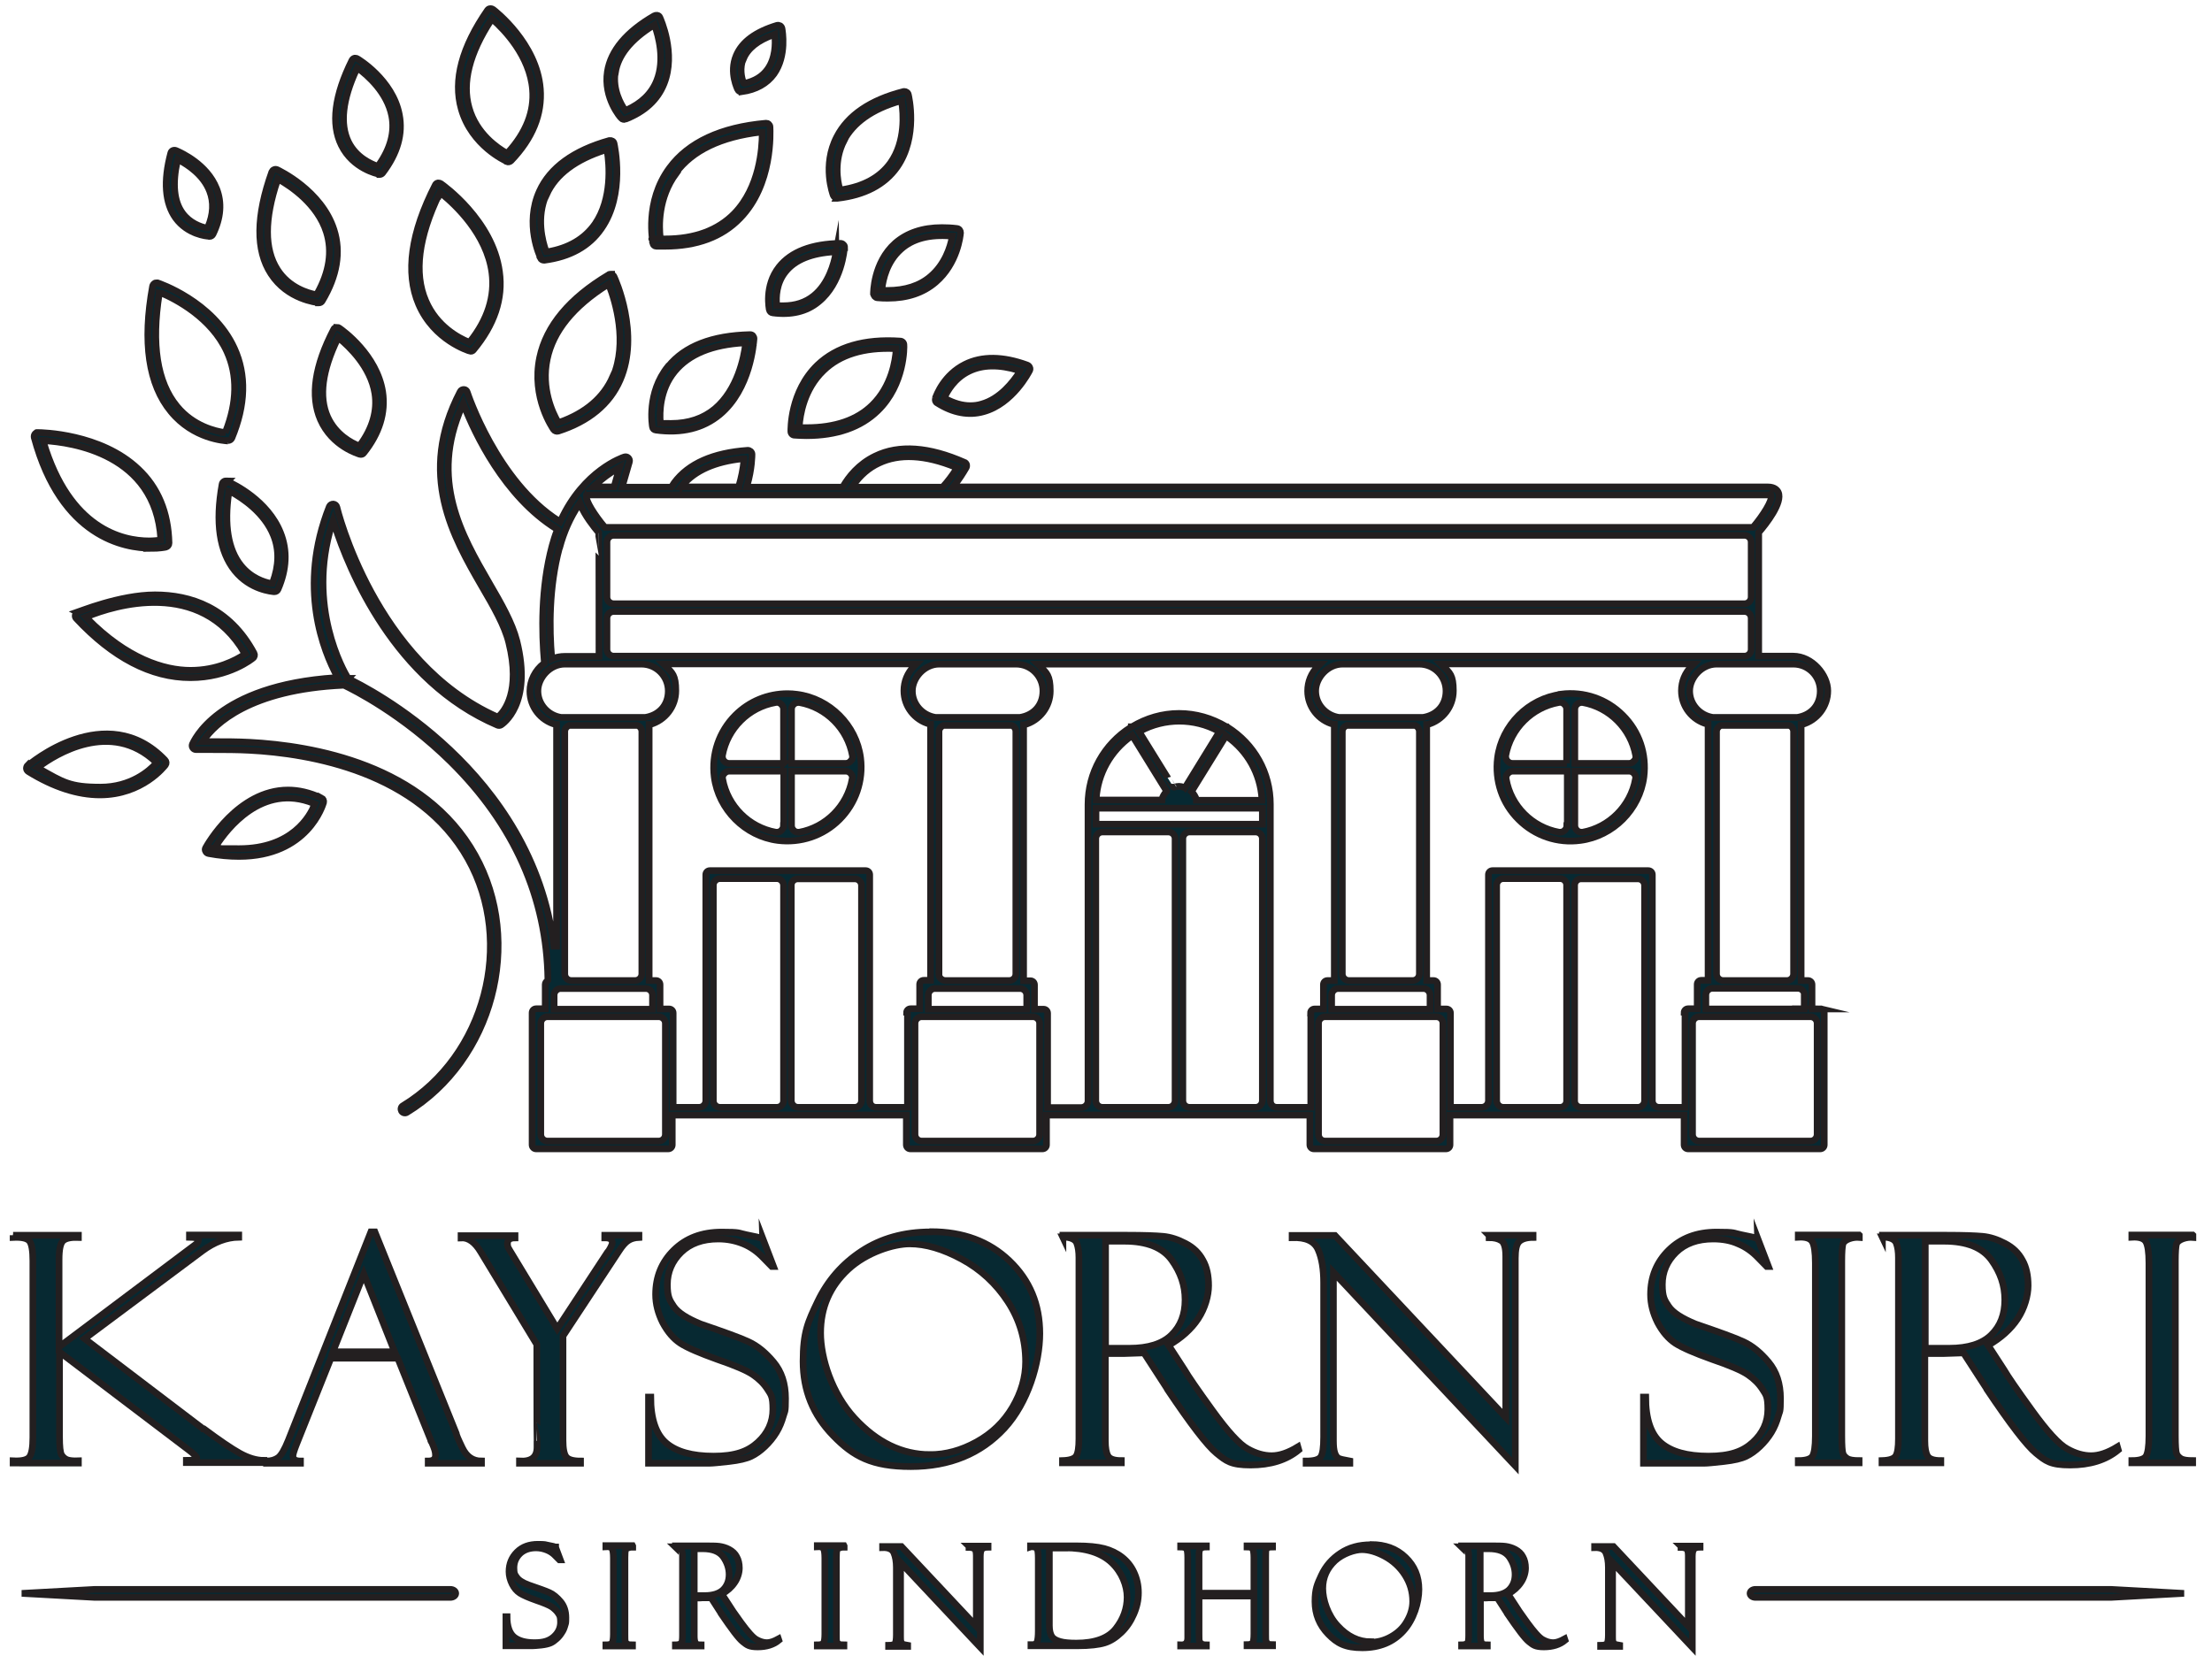 <svg xmlns="http://www.w3.org/2000/svg" id="Layer_1" viewBox="0 0 996 746"><defs><style>      .st0 {        fill: #072932;        stroke: #231f20;        stroke-miterlimit: 10;        stroke-width: 3px;      }    </style></defs><g><path class="st0" d="M358.9,312.7c-1.4-.2-2.9-.3-4.3-.3-8.8,0-17.2,3.4-23.5,9.7-7.3,7.3-10.8,17.5-9.5,27.8,1.9,14.7,13.9,26.7,28.6,28.6,10.3,1.3,20.5-2.1,27.8-9.4,7.3-7.3,10.8-17.5,9.5-27.8-1.9-14.7-13.9-26.7-28.6-28.6ZM352.8,371.8c0,.9-.4,1.7-1.1,2.3-.5.5-1.2.7-1.9.7s-.4,0-.5,0c-12.1-2.2-21.7-11.8-23.9-23.9-.2-.9,0-1.8.7-2.5.6-.7,1.4-1.1,2.3-1.1h24.5v24.5ZM352.8,343.8h-24.5c-.9,0-1.7-.4-2.3-1.1-.6-.7-.8-1.6-.7-2.5,2.2-12.1,11.8-21.7,23.9-23.8.9-.2,1.8,0,2.5.7.7.6,1.1,1.4,1.1,2.3v24.4ZM383.7,350.9c-2.2,12.1-11.8,21.7-23.8,23.9h0c-.2,0-.4,0-.5,0-.7,0-1.4-.2-1.9-.7-.7-.6-1.1-1.4-1.1-2.3v-24.5h24.4c.9,0,1.7.4,2.3,1.1.6.7.8,1.6.7,2.4ZM383.1,342.7c-.6.7-1.4,1.1-2.3,1.1h-24.4v-24.4c0-.9.4-1.7,1.1-2.3.7-.6,1.6-.8,2.5-.7,12.1,2.2,21.6,11.8,23.8,23.8.2.9,0,1.8-.7,2.5Z"></path><path class="st0" d="M820,454.4h-4.1v-11c0-1-.8-1.8-1.8-1.8h-3.1v-115.3h.4c6.8-1.9,11.6-8.1,11.6-15.2s-7-15.6-15.6-15.6h-15.5v-55.7c3.4-3.9,10.9-13.5,8.8-18.1-.4-.9-1.6-2.4-4.6-2.4h-367l.8-1c2-2.5,3.7-5.2,5.1-7.6.3-.5.3-1,.2-1.5-.2-.5-.5-.9-1-1-15.9-7-29.4-8-40.1-2.8-7.5,3.6-12,9.4-14.5,13.7l-.2.3h-43.2l.2-.8c2.2-7.4,2.2-13.7,2.2-14,0-.5-.2-.9-.6-1.3-.4-.3-.8-.5-1.3-.5-15.6,1.1-26.7,6-33.1,14.6l-.2.3c-.3.5-.6.9-.9,1.4l-.2.3h-22.2l3.3-11.4c.2-.6,0-1.3-.5-1.8-.5-.5-1.2-.6-1.8-.4-.7.2-18.3,6.1-28.6,28.6l-.3.6-.6-.4c-27.9-17.7-41.1-57.6-41.2-58-.2-.7-.8-1.2-1.5-1.2-.7,0-1.4.3-1.7,1-19.4,37.3-3.1,65.4,9.9,87.9,5.2,8.9,10.1,17.4,12,25.1,5.5,22.1-2.1,31-4.6,33.3l-.3.3-.4-.2c-55.1-24.5-72-93.7-72.1-94.4-.2-.8-.8-1.3-1.6-1.4-.8,0-1.5.4-1.8,1.1-14.5,36.5-2.4,65.5,3.4,76.3l.4.8h-.9c-53.8,3.5-64.1,29-64.6,30-.2.5-.1,1.2.2,1.6.3.5.9.8,1.5.8,2.5,0,4.9,0,7.4,0,5.5,0,11.1,0,16.6.3,27.3,1.4,76.5,9.7,98.5,49,21.1,37.7,7.6,88.6-29.4,111.1-.4.2-.7.6-.8,1.1-.1.5,0,.9.2,1.3.5.8,1.6,1.1,2.4.6,38.6-23.5,52.7-76.6,30.7-115.9-22.8-40.8-73.3-49.3-101.4-50.8-5.5-.3-11.2-.3-16.7-.3h-4.6s.7-.9.7-.9c4.7-6.7,20.2-22.6,62.8-24.5h.1s.1,0,.1,0c4.2,2,26.3,13,48.1,34.5,28.5,28.2,43.2,61.2,43.7,98v.4s-.3.3-.3.3c-.5.3-.9.9-.9,1.5v11h-4.1c-1,0-1.8.8-1.8,1.8v59.5c0,1,.8,1.8,1.8,1.8h59.5c1,0,1.8-.8,1.8-1.8v-13.4h105.4v13.4c0,1,.8,1.8,1.8,1.8h59.5c1,0,1.8-.8,1.8-1.8v-13.4h118.6v13.4c0,1,.8,1.8,1.8,1.8h59.5c1,0,1.8-.8,1.8-1.8v-13.4h105.4v13.4c0,1,.8,1.8,1.8,1.8h59.5c1,0,1.8-.8,1.8-1.8v-59.5c0-1-.8-1.8-1.8-1.8ZM812.4,448.1v6.3h-44.3v-6.3c0-1.6,1.3-3,3-3h38.4c1.6,0,3,1.3,3,3ZM772.9,438.6v-109.1c0-1.2.8-2.3,2-2.8h.2s30.5,0,30.5,0c1.2.4,2,1.5,2,2.8v109.1c0,1.6-1.3,3-3,3h-28.7c-1.6,0-3-1.3-3-3ZM807.5,299.1c6.7,0,12.1,5.4,12.1,12.1s-4.5,11-10.4,11.9h-37.9c-6-.9-10.5-6-10.5-11.9s5.4-12.1,12.1-12.1h34.6ZM640.9,445.2c1.6,0,3,1.3,3,3v6.3h-44.3v-6.3c0-1.6,1.3-3,3-3h38.4ZM604.4,438.6v-109.1c0-1.3.8-2.3,2-2.8h.2s30.5,0,30.5,0c1.2.4,2,1.5,2,2.8v109.1c0,1.6-1.3,3-3,3h-28.7c-1.6,0-3-1.3-3-3ZM640.7,323.1h0s-37.8,0-37.8,0c-6-.9-10.5-6-10.5-11.9s5.4-12.1,12.1-12.1h34.5c6.7,0,12.1,5.4,12.1,12.1s-4.5,11-10.4,11.9ZM276.3,295.5c-1.6,0-3-1.3-3-3v-14.1c0-1.6,1.3-3,3-3h509.2c1.6,0,3,1.3,3,3v14.1c0,1.6-1.3,3-3,3h-509.2ZM459.3,445.2c1.6,0,3,1.3,3,3v6.3h-44.3v-6.3c0-1.6,1.3-3,3-3h38.4ZM422.8,438.6v-109.1c0-1.2.8-2.3,2-2.8h.2s30.5,0,30.5,0c1.2.4,1.9,1.5,1.9,2.8v109.1c0,1.7-1.3,3-3,3h-28.7c-1.6,0-3-1.3-3-3ZM459.1,323.1h0s-37.8,0-37.8,0c-6-.9-10.5-6-10.5-11.9s5.4-12.1,12.1-12.1h34.6c6.7,0,12.1,5.4,12.1,12.1s-4.5,11-10.4,11.9ZM290.8,445.2c1.6,0,3,1.3,3,3v6.3h-44.3v-6.3c0-1.6,1.3-3,3-3h38.4ZM254.3,438.6v-109.1c0-1.3.8-2.3,2-2.8h.2s30.5,0,30.5,0c1.2.4,2,1.5,2,2.8v109.1c0,1.6-1.3,3-3,3h-28.7c-1.7,0-3-1.3-3-3ZM290.5,323.1h0s-37.8,0-37.8,0c-6-.9-10.5-6-10.5-11.9s5.4-12.1,12.1-12.1h34.5c6.7,0,12.1,5.4,12.1,12.1s-4.5,11-10.4,11.9ZM273.3,268.9v-24.8c0-1.6,1.3-3,3-3h509.2c1.6,0,3,1.3,3,3v24.8c0,1.6-1.3,3-3,3h-509.2c-1.6,0-3-1.3-3-3ZM384.3,218.4c3.1-4.4,6.9-7.7,11.4-9.8,9.2-4.4,20.8-3.8,34.6,1.8l.7.3-.4.6c-1.8,2.8-3.8,5.5-6,7.9l-.2.2h-40.8l.7-.9ZM307.5,218.4c5.5-6.5,14.5-10.5,26.8-11.8h.7c0,0,0,.6,0,.6-.4,4.1-1.2,8-2.3,11.7v.4h-26l.8-1ZM268.2,218.3c3-2.8,6.2-5.2,9.6-7.1l1.2-.7-2.5,8.8h-9.4l1.1-1ZM264.1,223.4v-.2c0,0,.3-.1.3-.1.1,0,.4-.2,1.2-.2h530.5c.4,0,.6,0,.7,0l.5-.3.2.7c.6,2.1-3.6,8.8-8,14l-.2.2H272.4l-.2-.2c-4.4-5.2-8.7-12-8.1-13.9ZM252,246.6c1.9-7.1,4.8-13.5,8.5-19.1l.6-.9.4,1c1.8,4.5,5.8,9.6,8.1,12.3v.2c.1,0,.1,55.5.1,55.5h-15.5c-1.7,0-3.4.3-5.1.9l-.7.3v-.8c-1.1-12.7-1.3-31.5,3.5-49.3ZM156.8,305.5h-.2c0,0,0-.2,0-.2-1.9-3.2-18.6-32.1-7.2-69l.6-1.8.6,1.8c6.6,20.6,27.1,70.6,73.4,90.3.5.2,1.1.2,1.6-.1.6-.4,14.3-9.2,7.1-37.9-2.1-8.2-7.1-16.9-12.4-26-12.6-21.8-26.9-46.5-12.3-79.5l.6-1.3.5,1.3c4.6,11.7,17.9,40.5,41.5,55.1l.4.3-.2.5c-.9,2.3-1.6,4.6-2.2,6.8-5.1,19-4.7,39.1-3.5,52.5v.4s-.3.2-.3.2c-3.8,2.9-6.2,7.6-6.2,12.4,0,7,4.8,13.2,11.6,15h.4v99.8h-1.2c-9.7-79.1-84.2-116.5-92.7-120.5ZM299.6,510.9c0,1.6-1.3,3-3,3h-50.1c-1.6,0-3-1.3-3-3v-50c0-1.6,1.3-3,3-3h50.1c1.6,0,3,1.3,3,3v50ZM352.8,495.8c0,1.6-1.3,2.9-3,2.9h-25.6c-1.6,0-3-1.3-3-3v-97c0-1.6,1.3-3,3-3h25.6c1.6,0,2.9,1.3,3,2.9v97.1ZM387.9,495.7c0,1.6-1.3,3-3,3h-25.6c-1.6,0-2.9-1.3-3-2.9v-97.1c0-1.7,1.3-2.9,3-2.9h25.6c1.6,0,3,1.3,3,3v97ZM408.6,456.2v42.5h-14.1c-1.7,0-2.9-1.3-2.9-3v-101.8c0-1-.8-1.8-1.8-1.8h-70.2c-1,0-1.8.8-1.8,1.8v101.8c0,1.6-1.3,3-3,3h-11.7v-42.5c0-1-.8-1.8-1.8-1.8h-4.1v-11c0-1-.8-1.8-1.8-1.8h-3.1v-115.3h.4c6.8-1.9,11.6-8.1,11.6-15.2s-1.6-8.1-4.6-11.1l-1-1h113.9l-1,1c-3,3-4.6,6.9-4.6,11.1,0,7,4.8,13.2,11.6,15h.4v115.4h-3.1c-1,0-1.8.8-1.8,1.8v11h-4.1c-1,0-1.8.8-1.8,1.8ZM468.1,510.9c0,1.6-1.3,3-3,3h-50.1c-1.6,0-3-1.3-3-3v-50c0-1.6,1.3-3,3-3h50.1c1.6,0,3,1.3,3,3v50ZM529.1,495.7c0,1.6-1.3,3-3,3h-29.7c-1.6,0-3-1.3-3-3v-118c0-1.6,1.3-3,3-3h29.7c1.6,0,3,1.3,3,3v118ZM568.4,495.7c0,1.6-1.3,3-3,3h-29.8c-1.6,0-3-1.3-3-3v-118c0-1.6,1.3-3,3-3h29.8c1.6,0,3,1.3,3,3v118ZM568.4,371.2h-74.9v-7.2h74.9v7.2ZM533.5,354.6h-.4c-1.6-.6-2.8-.6-4.3-.1h-.4c0,.1-15.5-25-15.5-25l.6-.3c5.4-2.9,11.4-4.4,17.5-4.4s12.2,1.5,17.5,4.4l.6.3-15.5,25.2ZM552,331.3l.5.4c9.3,6.6,15,16.8,15.7,28.1v.6s-29.5,0-29.5,0v-.4c-.5-1.3-1.1-2.3-1.9-3.2l-.3-.3,15.5-25.1ZM525.3,356.4l-.3.3c-.8.9-1.5,2.1-1.8,3.2v.4h-29.6v-.6c.7-11.3,6.5-21.5,15.7-28.1l.5-.4,15.5,25.1ZM590.2,456.2v42.5h-15.3c-1.7,0-2.9-1.3-2.9-3v-133.5c0-14.2-7.2-27.1-19.3-34.7l-.2-.2c-.1,0-.2,0-.3,0-6.5-3.9-13.8-6-21.3-6s-14.7,2.1-21.2,6h-.3c0,.2-.2.3-.3.3-12,7.6-19.2,20.5-19.2,34.7v133.5c0,1.6-1.3,2.9-2.9,3h-15.3v-42.5c0-1-.8-1.8-1.8-1.8h-4.1v-11c0-1-.8-1.8-1.8-1.8h-3.1v-115.3h.4c6.8-1.9,11.6-8.1,11.6-15.2s-1.6-8.1-4.6-11.1l-1-1h127.1l-1,1c-3,3-4.6,6.9-4.6,11.1,0,7,4.8,13.2,11.6,15h.4v115.4h-3.1c-1,0-1.8.8-1.8,1.8v11h-4c-1,0-1.8.8-1.8,1.8ZM649.7,510.9c0,1.7-1.3,3-3,3h-50c-1.7,0-3-1.3-3-3v-50c0-1.7,1.3-3,3-3h50c1.7,0,3,1.3,3,3v50ZM705.4,495.8c0,1.6-1.3,2.9-2.9,2.9h-25.6c-1.6,0-3-1.3-3-3v-97c0-1.6,1.3-3,3-3h25.6c1.6,0,2.9,1.3,2.9,2.9v97.1ZM740.5,495.7c0,1.6-1.3,3-3,3h-25.6c-1.6,0-2.9-1.3-2.9-2.9v-97.1c0-1.6,1.3-2.9,2.9-2.9h25.6c1.6,0,3,1.3,3,3v97ZM758.7,456.2v42.5h-11.7c-1.6,0-3-1.3-3-3v-101.8c0-1-.8-1.8-1.8-1.8h-70.2c-1,0-1.8.8-1.8,1.8v101.8c0,1.6-1.3,2.9-2.9,3h-14.2v-42.5c0-1-.8-1.8-1.8-1.8h-4v-11c0-1-.8-1.8-1.8-1.8h-3.1v-115.3h.4c6.8-1.9,11.6-8.1,11.6-15.2s-1.6-8.1-4.6-11.1l-1-1h113.9l-1,1c-3,3-4.6,6.9-4.6,11.1,0,7,4.8,13.2,11.6,15h.4v115.4h-3.1c-1,0-1.8.8-1.8,1.8v11h-4.1c-1,0-1.8.8-1.8,1.8ZM818.2,510.9c0,1.6-1.3,3-3,3h-50.1c-1.6,0-3-1.3-3-3v-50c0-1.6,1.3-3,3-3h50.1c1.6,0,3,1.3,3,3v50Z"></path><path class="st0" d="M702.9,312.7c-14.7,1.9-26.7,13.9-28.6,28.6-1.3,10.3,2.1,20.5,9.5,27.8,7.3,7.3,17.5,10.8,27.8,9.4,14.7-1.9,26.7-13.9,28.6-28.6,1.3-10.3-2.1-20.5-9.5-27.8-7.3-7.3-17.4-10.8-27.8-9.5ZM705.5,371.8c0,.9-.4,1.7-1.1,2.3-.6.5-1.2.7-1.9.7s-.4,0-.5,0c-12.1-2.2-21.7-11.8-23.8-23.9-.2-.9,0-1.8.7-2.5.6-.7,1.4-1.1,2.3-1.1h24.5v24.5ZM705.5,343.8h-24.5c-.9,0-1.7-.4-2.3-1.1-.6-.7-.8-1.6-.7-2.5,2.2-12.1,11.8-21.6,23.8-23.8.9-.2,1.8,0,2.5.7.7.6,1.1,1.4,1.1,2.3v24.4ZM736.4,350.9c-2.2,12.1-11.8,21.7-23.8,23.9h0c-.2,0-.4,0-.5,0-.7,0-1.4-.2-1.9-.7-.7-.6-1.1-1.4-1.1-2.3v-24.5h24.4c.9,0,1.7.4,2.3,1.1.6.7.8,1.6.7,2.4ZM735.8,342.7c-.6.7-1.4,1.1-2.3,1.1h-24.4v-24.4c0-.9.4-1.7,1.1-2.3.7-.6,1.6-.8,2.5-.7,12.1,2.2,21.6,11.8,23.8,23.8.2.9,0,1.8-.7,2.5Z"></path><path class="st0" d="M144.7,359.4c-5.3-2.5-10.3-3.6-15-3.6-22.5,0-36.4,24.7-37.1,26-.3.5-.3,1.1,0,1.6.2.5.7.9,1.3,1,4.8.9,9.4,1.3,13.7,1.3,31,0,37.8-23.3,38.1-24.3.2-.8-.2-1.7-1-2.1ZM141.6,362.5c-2,5-10,19.7-33.9,19.7s-6.2-.2-9.8-.7h-.9c0-.1.5-.9.5-.9,4.4-6.8,20.4-28.3,43.7-18.8l.5.2-.2.5Z"></path><path class="st0" d="M102.5,216.7c-.2,0-.5-.1-.7-.1s-.6,0-.9.2c-.5.3-.8.7-.9,1.3-3.1,17.2-1.2,30.3,5.7,38.9,7,8.7,16.8,9.4,17.8,9.5.8,0,1.4-.4,1.7-1.1,3.9-9,4.3-17.5,1.1-25.5-5.7-14.4-20.9-21.8-23.9-23.1l.2-.6h0l-.2.6ZM103,221.8v-.8c.1,0,.9.4.9.4,5.4,3,15.2,9.5,19.3,19.8,2.6,6.5,2.4,13.6-.4,21.1l-.2.5h-.5c-3.1-.6-9-2.4-13.6-8.1-5.8-7.2-7.6-18.3-5.5-32.8Z"></path><path class="st0" d="M151.7,147.5c-.2,0-.3,0-.4,0-.5.1-.9.4-1.1.9-8.5,16.4-10.5,30-5.9,40.6,5.3,12.1,17.2,15.4,17.7,15.6.7.2,1.4,0,1.8-.6,7.1-8.9,9.9-18.2,8.5-27.5-2.6-16.6-17.8-27.6-19.6-28.8l.3-.5-.3.5c-.3-.2-.6-.3-1-.3ZM152.9,152.5c4.1,3.4,14,12.6,15.9,24.7,1.2,7.8-1.1,15.7-6.7,23.3l-.3.4-.4-.2c-3-1.2-10.2-4.8-13.9-13-4-9-2.4-20.8,4.5-35.1l.3-.7.6.5Z"></path><polygon class="st0" points="153 147.4 153 147.4 153 147.4 153 147.4"></polygon><path class="st0" d="M94.3,106.5h0c.7,0,1.3-.4,1.6-1,3.6-7.4,4.1-14.3,1.6-20.6-4.3-10.9-15.9-16.1-18.2-17.1-.5-.2-1-.2-1.5,0-.4.2-.8.6-.9,1.1-3.4,12.7-2.6,22.6,2.2,29.3,5.4,7.4,14,8.2,15,8.2ZM79.9,72.6l.2-.8.7.4c3.9,2.1,10.8,6.6,13.6,13.9,1.9,4.9,1.7,10.4-.8,16.2l-.2.4h-.5c-2.6-.6-7.4-2.2-10.7-6.7-3.9-5.3-4.6-13.2-2.4-23.4Z"></path><path class="st0" d="M143.4,136.4h.2c.6,0,1.2-.3,1.5-.9,6.7-11.2,8.5-22,5.3-32-5.6-17.7-24.8-26.7-25.6-27.1-.5-.2-1-.2-1.4,0-.5.2-.8.6-1,1-7.1,19.9-7.3,35.3-.4,45.9,7.5,11.6,20.6,12.9,21.4,13ZM124.9,81.2l.2-.7.6.4c5.1,2.9,17.3,10.9,21.3,23.7,2.7,8.6,1.3,17.9-4.2,27.7l-.2.4h-.4c-3.5-.7-12.1-3.1-17.3-11.3-5.9-9.2-5.9-22.7,0-40.2Z"></path><path class="st0" d="M170.6,78.6h0s.2,0,.3,0c.6,0,1.1-.3,1.4-.7,6.7-8.8,9.2-17.6,7.5-26.3-3-15.7-18.6-25-18.8-25.1-.3-.2-.6-.3-.9-.3s-.3,0-.5,0c-.4.1-.9.5-1.1.9-7.9,15.9-9.5,28.8-4.8,38.3,5.2,10.6,16.3,12.9,16.8,13ZM160.6,31.3l.3-.7.6.4c3.8,2.8,12.8,10.5,14.9,21.2,1.4,7.3-.6,14.7-5.9,22.2l-.3.4h-.4c-2.7-1-9.4-3.8-12.9-10.9-3.9-8-2.7-19,3.6-32.6Z"></path><path class="st0" d="M228.1,72.8h0c.7.3,1.5.1,2-.4,9.7-10.1,14.1-21,13.2-32.4-1.6-20.5-20.4-35.1-21.2-35.7-.3-.2-.7-.4-1.1-.4s-.2,0-.3,0c-.5,0-.9.3-1.2.7-11.5,16.6-15.5,31.5-11.8,44.5,4.7,16.6,20.1,23.4,20.3,23.5ZM221.1,9l.4-.6.5.5c5,4.4,16.6,16.3,17.8,31.5.8,9.8-2.9,19.3-11.1,28.3l-.3.4-.4-.2c-3.9-2.2-13.5-8.6-16.8-20.4-3.2-11.3.2-24.5,9.9-39.4Z"></path><path class="st0" d="M281.6,53.7c8.7-3.4,14.5-8.7,17.4-16,5.5-13.7-1.6-29.2-1.9-29.9-.2-.5-.6-.8-1.1-.9-.2,0-.4,0-.5,0-.3,0-.6,0-.9.2-12.5,7.2-19.6,15.7-21.1,25.1-1.9,12,6.1,21,6.2,21,.5.6,1.4.7,1.9.5ZM277.1,32.6c1.2-7.7,6.9-14.8,17-21.1l.6-.4.2.7c1.5,4.2,4.6,15.1.8,24.5-2.3,5.8-6.9,10.3-13.7,13.3l-.4.2-.3-.4c-1.7-2.4-5.5-9-4.3-16.8Z"></path><path class="st0" d="M380.3,111.5c0-.5-.1-1-.5-1.3-.3-.4-.9-.6-1.3-.6s0,0,0,0c-13,.2-22.3,3.8-27.7,10.6-6.8,8.6-4.4,19.2-4.4,19.3.2.8.7,1.3,1.5,1.4,8.3,1.1,15.3-.5,20.7-5,10.4-8.4,11.6-23.7,11.6-24.4h0ZM376.4,114c-.9,4.8-3.3,13.8-10,19.2-3.7,3-8.3,4.5-13.7,4.5s-1.7,0-2.5-.1h-.5s0-.5,0-.5c-.3-3.2-.2-9.5,4-14.7,4.3-5.4,11.7-8.4,22.1-9h.7s-.1.7-.1.7Z"></path><path class="st0" d="M300.8,165c-9.7,12-7.1,26.7-7,27.3.1.8.7,1.3,1.5,1.4,11.7,1.6,21.3-.8,28.8-7,13.8-11.5,15.2-32,15.4-34.2,0-.5-.2-.9-.5-1.3-.3-.3-.7-.5-1.2-.5s0,0-.1,0c-17.1.4-29.4,5.2-36.8,14.3h0ZM335,154.3h.7s0,.7,0,.7c-.7,5.9-3.6,20.5-13.8,29.1h0c-5.3,4.4-11.9,6.6-19.7,6.6s-2.9,0-4.4-.2h-.5s0-.5,0-.5c-.3-4-.4-14.3,6.5-22.7,6.4-7.8,16.9-12.1,31.4-12.9Z"></path><path class="st0" d="M421.2,179.5c-.2.8,0,1.6.8,2,7.1,4.5,14.2,5.8,20.9,3.9,13.1-3.6,20.4-17.9,20.7-18.5.2-.4.3-1,0-1.5-.2-.5-.6-.8-1.1-1-10.9-4-20.4-4.1-28-.3-9.4,4.7-12.8,13.6-13.4,15.4l-.6-.2h0l.6.2ZM425.4,178.7c1.1-2.4,4.3-8.3,10.9-11.5,6.1-3,13.6-3.1,22.4-.4l.7.2-.4.7c-2.8,4.3-8.7,12-17.1,14.3-1.6.5-3.3.7-5,.7-3.7,0-7.4-1.1-11.3-3.2l-.5-.3.2-.5Z"></path><path class="st0" d="M357.9,196c1.6.1,3.4.2,5.2.2,13.7,0,24.5-3.8,32.1-11.2,12.3-11.9,11.9-29,11.8-29.7,0-.9-.7-1.7-1.7-1.7-16.1-1.1-28.6,2.6-37.2,10.8-12.4,12-12,29.1-12,29.9,0,.9.7,1.7,1.7,1.7ZM359.9,191.9c.3-4.7,2-16.5,10.9-25,7.4-7.2,18.2-10.5,32.1-9.9h.6s0,.6,0,.6c-.3,4.6-2,16.3-10.7,24.8-6.9,6.8-16.9,10.2-29.6,10.2s-1.8,0-2.7,0h-.6s0-.6,0-.6Z"></path><path class="st0" d="M393.4,132.3c0,.9.7,1.7,1.6,1.8,1.9.2,3.4.2,4.8.2,8.7,0,15.9-2.4,21.5-7.2,9.8-8.4,11.1-20.9,11.2-22.3,0-.9-.6-1.8-1.6-1.9-2.4-.3-4.6-.4-6.8-.4-8.7,0-15.7,2.4-21,7-9.9,8.8-9.8,22.6-9.8,22.7h0ZM397.1,130.1c.5-4.3,2.2-12.2,8.5-17.8,5.3-4.8,12.9-6.8,22.5-6h.7c0,0-.1.7-.1.7-.8,4.2-3.2,12-9.7,17.5-4.9,4.2-11.4,6.3-19.4,6.3s-1.3,0-1.9,0h-.6s0-.7,0-.7Z"></path><path class="st0" d="M334.1,41.3c6.3-.9,11.2-3.6,14.4-8,5.8-8.2,3.8-19.3,3.6-20.5-.1-.5-.4-.9-.8-1.2-.4-.2-.9-.3-1.4-.2-9.6,2.9-15.8,7.4-18.4,13.6-3.3,7.8.7,15.3.7,15.4.3.6.9.9,1.6.9h0s0,.6,0,.6h0v-.6c.1,0,.2,0,.3,0ZM334.8,26.4c1.9-4.6,6.4-8.2,13.4-10.7l.7-.3v.8c.3,3.5.3,10-3.3,15-2.3,3.2-5.7,5.3-10.2,6.3h-.5c0,.1-.2-.4-.2-.4-.8-2.1-1.8-6.4,0-10.8Z"></path><path class="st0" d="M243.3,116.2h0c.3.6.9,1,1.6,1s.1,0,.2,0c11.6-1.5,20.2-6.3,25.7-14.3,10.8-15.5,5.9-37.3,5.7-38.3-.1-.5-.4-.9-.8-1.1-.3-.2-.6-.2-.9-.2s-.3,0-.5,0c-16,4.5-26.6,12.2-31.4,22.8-6.7,14.8.2,29.4.5,30ZM246.1,87.6c4.1-9.1,13.1-15.8,26.6-20.1l.7-.2v.7c1,6.1,2.3,21.6-5.5,32.9-4.7,6.7-11.9,10.9-21.4,12.5h-.5c0,0-.2-.4-.2-.4-1.5-4.2-4.5-15,.2-25.5Z"></path><path class="st0" d="M211.4,158.1h0c.8.3,1.4,0,1.8-.5,9.4-11.3,13.4-23.1,11.7-35.2-3.1-23.2-25.5-39.1-26.4-39.7-.3-.2-.7-.3-1-.3s-.3,0-.4,0c-.5.1-.9.5-1.1.9-11,21.5-13.5,39.6-7.5,53.7,7,16.4,22.8,21,22.9,21.1ZM197.9,87.4l.3-.7.6.5c6.1,4.9,20.4,18.2,22.7,35.6,1.4,10.6-1.9,21.1-9.9,31.1l-.3.3-.4-.2c-4.1-1.7-14.2-6.8-19.2-18.5-5.4-12.5-3.3-28.7,6.1-48.2Z"></path><path class="st0" d="M275.4,123.5c-.2,0-.4,0-.5,0-.3,0-.6,0-.9.3-17.6,10.5-28,23-31,37.2-3.8,18.1,5.9,31.9,6.3,32.5.4.6,1.4.9,2,.7,13.8-4.4,23.2-12.2,27.9-23,9.1-20.8-2.2-45.6-2.7-46.6-.2-.5-.6-.8-1.1-.9ZM275.9,169.7c-4.1,9.4-12.2,16.3-24,20.5l-.5.2-.2-.4c-2.4-4.1-7.6-15.1-4.8-28.3,2.6-12.5,11.7-23.7,27-33.4l.6-.4.3.7c2.8,7.2,8.4,25.6,1.7,41.2Z"></path><path class="st0" d="M293.9,109.5h0c.2.8.8,1.4,1.6,1.4,1.2,0,2.4,0,3.9,0,14.3,0,25.7-4.2,33.8-12.6,14.8-15.2,13.6-38.6,13.5-41.2,0-.5-.3-.9-.6-1.2-.3-.3-.7-.4-1.1-.4s-.1,0-.2,0c-20.2,1.8-34.8,8.6-43.3,20.1-11.4,15.4-7.5,33.6-7.5,33.8ZM304.3,77.9c7.5-10.2,20.4-16.3,38.2-18.4h.7c0,0,0,.6,0,.6,0,6.9-1.2,24.3-12.5,36-7.4,7.6-17.9,11.5-31.1,11.5s-1.2,0-1.8,0h-.5s0-.5,0-.5c-.6-5-1.1-17.9,7.2-29.1Z"></path><path class="st0" d="M376.8,89.3h.3c12.2-1.4,21.2-6.1,26.8-14,9.6-13.7,5.3-31.9,5.1-32.7-.1-.5-.4-.9-.8-1.1-.3-.2-.6-.3-.9-.3s-.3,0-.4,0c-15,3.8-25.1,10.7-30.1,20.4-6.7,12.9-1.8,25.8-1.6,26.4.3.7.9,1.1,1.7,1.1ZM379.9,63.4h0c4.3-8.2,12.8-14.3,25.4-17.9l.7-.2v.7c.8,5,1.8,17.7-5,27.3-4.7,6.6-12.2,10.7-22.3,12.2h-.5c0,0-.1-.4-.1-.4-1-3.5-2.7-12.7,1.9-21.7Z"></path><path class="st0" d="M102.7,198.4c.7,0,1.4-.4,1.7-1.1,6.2-14.9,6.6-28.5,1.1-40.5-9.6-21.1-34.2-29.3-34.5-29.4-.2,0-.4,0-.6,0-.3,0-.6,0-.9.3-.4.3-.7.7-.8,1.2-4.6,25.3-1.8,44.3,8.3,56.5,10.1,12.3,24.1,13.1,25.7,13.2v.6h0v-.6ZM101.6,194.8h-.5c-4-.6-14-2.8-21.4-11.8-9-10.9-11.6-28-8-50.7v-.7c.1,0,.8.3.8.3,6.6,2.8,22.7,11.1,29.7,26.5,4.8,10.6,4.6,22.7-.6,36l-.2.4Z"></path><path class="st0" d="M12.5,344.6c-.4.4-.6.9-.6,1.5,0,.5.4,1.1.9,1.4,11.3,7,22.2,10.5,32.2,10.5,19.2,0,29.1-13,29.5-13.5.5-.7.4-1.6-.2-2.2-26.4-27.7-61.4,2.1-61.7,2.5ZM70.2,343.9c-2.9,3.2-11.2,10.6-25,10.6s-16.7-2.2-27.6-8.3l-.8-.4.7-.5c7.2-5.4,32.3-21.4,52.7-2.1l.4.4-.4.4Z"></path><path class="st0" d="M67.9,247c3.8,0,6.4-.5,6.8-.6.8-.2,1.4-.9,1.4-1.8-.3-13.8-5-25.1-13.9-33.4-16.9-16-43.6-16.4-45.1-16.4s0,0,0,0c-.6,0-1.1.3-1.4.7-.3.4-.4,1-.3,1.5,12.2,45.1,40.8,49.9,52.6,49.9ZM20.2,198.5c11.7.7,49.9,5.8,52.2,44.2v.6s-.5,0-.5,0c-1.2.1-2.8.3-4.7.3-12,0-35.9-5.3-47.6-44.4l-.2-.8h.8Z"></path><path class="st0" d="M34.9,275.7c-.5.3-.9.7-1,1.3-.1.6,0,1.1.4,1.5,16.5,17.7,33.8,26.7,51.4,26.7s28.1-8.7,28.2-8.8c.7-.5.9-1.5.5-2.2h0c-11.1-20.7-28.8-26.3-44.6-26.3s-34.6,7.7-34.9,7.8ZM110.2,294l.3.5-.5.3c-3.8,2.5-12.3,7.1-24.2,7.1s-28.7-5.2-46.6-23.4l-.6-.6.8-.3c11.6-4.7,50.9-17.4,70.7,16.5Z"></path></g><g><g><path class="st0" d="M5.9,556.3h29.4v1c-3.2-.1-5.5.3-6.8,1.4-1.3,1.1-1.9,3.9-1.9,8.5v39.4l61-45.8c1.2-.8,1.8-1.6,1.8-2.3s-1.4-1.3-4.1-1.3v-1h22.2v1c-5.6.1-11,2.2-16.3,6.1l-53.1,39.6,53,40.3s.1,0,.2.1c0,0,.2.1.2.2,0,0,.2,0,.3,0,7,5.2,12.4,8.9,16.2,11,3.8,2.1,7.4,3.2,10.8,3.2v1h-34.9v-1c3.1,0,4.7-.3,4.7-1s-1.3-1.9-3.8-3.8l-58-44v38.1c0,4.5.3,7.2.9,8.2.6,1,1.5,1.8,2.5,2.2,1,.4,2.8.6,5.1.5v1H5.9v-1c3.9.2,6.4-.4,7.4-1.8,1-1.4,1.5-4.3,1.5-8.7v-79.6c0-4.5-.5-7.5-1.5-8.8-1-1.3-3.4-1.9-7.4-1.7v-1Z"></path><path class="st0" d="M179.1,611.7h-30.1l-15.5,38.8c-1.1,2.8-1.6,4.5-1.6,5.2,0,1.5,1.1,2.3,3.4,2.3v1h-15.3v-1c2,0,3.8-.5,5.2-1.5,1.4-1,2.9-3.6,4.6-7.8l37.2-93.9h1.8l36.6,90.7c0,.5.9,2.7,2.8,6.6,1.9,3.9,4.7,5.9,8.6,5.9v1h-24v-1c2.2,0,3.3-.9,3.3-2.6s-.5-3-1.6-5.6c-.2-.2-.3-.5-.5-.9,0-.5-.2-.7-.2-.7l-14.7-36.5ZM149.9,608.8h27.8l-13.9-35-13.9,35Z"></path><path class="st0" d="M272.3,556.3h15.4v1c-2,.1-3.6.6-4.8,1.4-1.3.8-2.7,2.4-4.3,4.9l-25.1,38.1v47c0,3.8.5,6.3,1.5,7.5,1,1.2,3.1,1.8,6.4,1.8v1h-27.5v-1c5.3.3,7.9-1.7,7.9-6.2v-2.9c-.1,0-.1-43.4-.1-43.4l-25.2-41.6c-2.6-4.4-5.6-6.6-8.9-6.4v-1h24.3v1c-2.3,0-3.4.9-3.4,2.6s.6,2.2,1.7,4.1l20.7,34.2,22.6-34.4c.4-.4.9-1.1,1.4-2.1.5-1,.8-1.7.8-2.1,0-1.5-1-2.3-3-2.3h-.4v-1Z"></path><path class="st0" d="M343.4,557.6l4.9,12.8h-.8c0,0-1.3-1.3-3.9-4-2.6-2.7-5.5-4.8-8.9-6.2s-7.1-2.2-11.3-2.2c-7,0-12.6,2-16.7,6-4.1,4-6.2,8.9-6.2,14.5s1,7.1,2.9,9.9c1.9,2.8,6,5.4,12.1,7.9,10.5,3.6,17.8,6.2,21.6,8,3.9,1.8,7.6,4.8,11.2,9.1,3.6,4.3,5.4,9.7,5.4,16.4s-.3,5.4-1,8c-.7,2.5-1.7,5-3.1,7.3-1.4,2.3-3.2,4.5-5.2,6.4-2,1.9-4.1,3.4-6.2,4.4-2.1,1-5.4,1.8-9.9,2.3-4.5.5-7.5.8-8.9.8h-27.4v-29.8h1c0,9.9,2.4,16.8,7,20.7,4.6,3.9,11.6,5.9,21.3,5.9s15.4-2.1,19.9-6.2c4.5-4.1,6.8-9.1,6.8-14.9s-.8-6.5-2.4-9c-1.6-2.5-3.8-4.7-6.6-6.6-2.8-1.9-8.2-4.2-16.1-6.9-7.8-2.8-13.4-5.2-16.5-7.2-3.2-2.1-5.8-5.2-8-9.3-2.1-4.2-3.2-8.4-3.2-12.7,0-7.9,2.7-14.6,8.2-20,5.5-5.4,12.6-8.1,21.5-8.1s7.2.4,11.2,1.2c4,.8,6.2,1.3,6.7,1.5.2,0,.4.1.6.1Z"></path><path class="st0" d="M419.2,554.7c14.4,0,26.2,4.4,35.3,13.1,9.2,8.8,13.7,19.7,13.7,32.8s-5.3,31.1-15.9,42.6c-10.6,11.5-24.7,17.3-42.2,17.3s-25.9-4.6-34.9-13.9c-9.1-9.3-13.6-20.4-13.6-33.5s2.2-17.8,6.6-27c4.4-9.2,10.9-16.8,19.7-22.6,8.8-5.8,19.2-8.7,31.2-8.7ZM418.8,655.1c7.1,0,14-1.9,20.9-5.7,6.9-3.8,12.3-9,16.2-15.6,3.9-6.6,5.9-13.5,5.9-20.5,0-9.9-2.7-19-8-27.1-5.3-8.1-12.2-14.5-20.7-19.1-8.5-4.6-16.3-6.9-23.5-6.9s-19.4,3.8-27.7,11.5c-8.3,7.7-12.4,17.2-12.4,28.6s5.1,27.3,15.2,38.3c10.1,11,21.5,16.5,34.1,16.5Z"></path><path class="st0" d="M478.6,557.3v-1h29.1c7.4,0,12.7.2,16,.5,3.3.3,6.7,1.4,10.1,3.2,3.5,1.8,6.1,4.3,7.8,7.5,1.8,3.1,2.6,7,2.6,11.5s-1.6,10.2-4.7,14.9c-3.1,4.7-7.6,8.7-13.3,12l7.2,11.1c1.6,2.8,5.8,8.9,12.6,18.3,6.8,9.4,12.1,15.2,15.8,17.2,3.7,2.1,7.3,3.1,10.8,3.1s7.4-1.3,11.8-4l.4,1.4c-5.6,4.6-12.8,6.8-21.7,6.8s-11-1.8-15.3-5.3c-4.3-3.5-11.7-13.2-22.3-29,0,0-.1-.2-.1-.3l-10.3-15.9-9.1.3h-8.3v39.3c0,3.2.4,5.4,1.2,6.8s2.8,2.1,6,2.1v1h-26.5v-1c3.3-.1,5.4-.8,6.2-2.1.8-1.3,1.2-3.8,1.2-7.7v-81.6c0-2.6-.3-4.8-1-6.6-.7-1.7-2.8-2.6-6.3-2.7ZM497.8,559v48.2h10.8c8.5,0,14.8-2,18.9-6,4.1-4,6.1-9.2,6.1-15.8s-2-12.3-6-17.9c-4-5.6-11.1-8.5-21.3-8.5h-8.4Z"></path><path class="st0" d="M670.4,556.3h19.9v1c-3,0-5.1.7-6.3,1.9-1.2,1.2-1.7,3.7-1.7,7.5v93.5l-81.9-87.2v75.9c0,2.4.2,4.2.6,5.4.4,1.2.9,1.9,1.6,2.4.7.4,2.4.8,5.2,1.3v1h-19.7v-1c3.5,0,5.7-.6,6.6-1.9.9-1.3,1.3-4.2,1.3-9v-69.4c0-6.1-.8-11.1-2.5-14.9-1.7-3.9-5.6-5.6-11.7-5.4v-1h19.3l76.9,81.9v-72.5c0-3.9-.7-6.3-2.1-7.1-1.4-.9-3.2-1.3-5.4-1.3v-1Z"></path><path class="st0" d="M791.4,557.6l4.9,12.8h-.8c0,0-1.3-1.3-3.9-4-2.6-2.7-5.5-4.8-8.9-6.2-3.3-1.5-7.1-2.2-11.3-2.2-7,0-12.6,2-16.7,6-4.1,4-6.2,8.9-6.2,14.5s1,7.1,2.9,9.9c1.9,2.8,6,5.4,12.1,7.9,10.5,3.6,17.8,6.2,21.6,8,3.9,1.8,7.6,4.8,11.2,9.1,3.6,4.3,5.4,9.7,5.4,16.4s-.3,5.4-1,8c-.7,2.5-1.7,5-3.1,7.3-1.4,2.3-3.2,4.5-5.2,6.4-2,1.9-4.1,3.4-6.2,4.4-2.1,1-5.4,1.8-9.9,2.3-4.5.5-7.5.8-8.9.8h-27.4v-29.8h1c0,9.9,2.4,16.8,7,20.7,4.6,3.9,11.6,5.9,21.3,5.9s15.4-2.1,19.9-6.2c4.5-4.1,6.8-9.1,6.8-14.9s-.8-6.5-2.4-9-3.8-4.7-6.6-6.6c-2.8-1.9-8.2-4.2-16.1-6.9-7.8-2.8-13.4-5.2-16.5-7.2-3.2-2.1-5.8-5.2-8-9.3-2.1-4.2-3.2-8.4-3.2-12.7,0-7.9,2.7-14.6,8.2-20,5.5-5.4,12.6-8.1,21.5-8.1s7.2.4,11.2,1.2,6.2,1.3,6.7,1.5c.2,0,.4.1.6.1Z"></path><path class="st0" d="M837.2,556.3v1c-1.3-.1-2.8,0-4.5.6-1.6.6-2.6,1.4-2.9,2.4-.3,1.1-.5,3.6-.5,7.6v78.8c0,4.3.2,6.9.5,7.8.3,1,1,1.7,2,2.4,1,.6,2.8.9,5.3.9v1h-27.4v-1c3.4,0,5.6-.7,6.4-2,.8-1.3,1.3-4.3,1.3-9v-78c0-4.9-.5-8.1-1.4-9.6-.9-1.5-3-2.2-6.3-2v-1h27.4Z"></path><path class="st0" d="M847.6,557.3v-1h29.1c7.4,0,12.7.2,16,.5,3.3.3,6.7,1.4,10.1,3.2,3.5,1.8,6.1,4.3,7.8,7.5,1.8,3.1,2.6,7,2.6,11.5s-1.6,10.2-4.7,14.9c-3.1,4.7-7.6,8.7-13.3,12l7.2,11.1c1.6,2.8,5.8,8.9,12.6,18.3,6.8,9.4,12.1,15.2,15.8,17.2,3.7,2.1,7.3,3.1,10.8,3.1s7.4-1.3,11.8-4l.4,1.4c-5.6,4.6-12.8,6.8-21.7,6.8s-11-1.8-15.3-5.3c-4.3-3.5-11.7-13.2-22.3-29,0,0-.1-.2-.1-.3l-10.3-15.9-9.1.3h-8.3v39.3c0,3.2.4,5.4,1.2,6.8s2.8,2.1,6,2.1v1h-26.5v-1c3.3-.1,5.4-.8,6.2-2.1.8-1.3,1.2-3.8,1.2-7.7v-81.6c0-2.6-.3-4.8-1-6.6-.7-1.7-2.8-2.6-6.3-2.7ZM866.9,559v48.2h10.8c8.5,0,14.8-2,18.9-6,4.1-4,6.1-9.2,6.1-15.8s-2-12.3-6-17.9c-4-5.6-11.1-8.5-21.3-8.5h-8.4Z"></path><path class="st0" d="M987.4,556.3v1c-1.3-.1-2.8,0-4.5.6-1.6.6-2.6,1.4-2.9,2.4s-.5,3.6-.5,7.6v78.8c0,4.3.2,6.9.5,7.8.3,1,1,1.7,2,2.4,1,.6,2.8.9,5.3.9v1h-27.4v-1c3.4,0,5.6-.7,6.4-2,.8-1.3,1.3-4.3,1.3-9v-78c0-4.9-.5-8.1-1.4-9.6-.9-1.5-3-2.2-6.3-2v-1h27.4Z"></path></g><g><path class="st0" d="M250.2,696.9l2.1,5.6h-.4s-.6-.6-1.7-1.7c-1.1-1.2-2.4-2.1-3.9-2.7-1.5-.6-3.1-1-4.9-1-3.1,0-5.5.9-7.3,2.6-1.8,1.8-2.7,3.9-2.7,6.4s.4,3.1,1.3,4.3c.8,1.2,2.6,2.4,5.3,3.4,4.6,1.6,7.8,2.7,9.5,3.5,1.7.8,3.3,2.1,4.9,4s2.4,4.3,2.4,7.2-.1,2.4-.4,3.5c-.3,1.1-.7,2.2-1.4,3.2-.6,1-1.4,2-2.3,2.8-.9.8-1.8,1.5-2.7,1.9s-2.4.8-4.3,1c-2,.2-3.3.3-3.9.3h-12v-13.1h.5c0,4.3,1.1,7.4,3.1,9.1,2,1.7,5.1,2.6,9.3,2.6s6.7-.9,8.7-2.7c2-1.8,3-4,3-6.5s-.3-2.9-1-4c-.7-1.1-1.7-2-2.9-2.9-1.2-.8-3.6-1.8-7.1-3-3.4-1.2-5.9-2.3-7.3-3.2-1.4-.9-2.6-2.3-3.5-4.1-.9-1.8-1.4-3.7-1.4-5.6,0-3.5,1.2-6.4,3.6-8.8,2.4-2.4,5.5-3.5,9.4-3.5s3.1.2,4.9.5c1.8.3,2.7.6,2.9.7,0,0,.2,0,.2,0Z"></path><path class="st0" d="M284.9,696.3v.5c-.6,0-1.2,0-2,.3-.7.2-1.2.6-1.3,1.1-.1.5-.2,1.6-.2,3.3v34.5c0,1.9,0,3,.2,3.4s.4.8.9,1c.4.3,1.2.4,2.3.4v.5h-12v-.5c1.5,0,2.4-.3,2.8-.9.4-.6.6-1.9.6-4v-34.2c0-2.1-.2-3.5-.6-4.2s-1.3-1-2.8-.9v-.5h12Z"></path><path class="st0" d="M304.1,696.7v-.5h12.8c3.2,0,5.6,0,7,.2s2.9.6,4.4,1.4,2.7,1.9,3.4,3.3c.8,1.4,1.2,3.1,1.2,5.1s-.7,4.5-2.1,6.5c-1.4,2.1-3.3,3.8-5.8,5.2l3.2,4.9c.7,1.2,2.5,3.9,5.5,8,3,4.1,5.3,6.7,6.9,7.6,1.6.9,3.2,1.4,4.7,1.4s3.2-.6,5.2-1.7l.2.6c-2.4,2-5.6,3-9.5,3s-4.8-.8-6.7-2.3c-1.9-1.5-5.1-5.8-9.8-12.7,0,0,0,0,0-.1l-4.5-7h-4c0,.1-3.6.1-3.6.1v17.2c0,1.4.2,2.4.5,3s1.2.9,2.6.9v.5h-11.6v-.5c1.4,0,2.3-.4,2.7-.9.4-.5.5-1.7.5-3.4v-35.8c0-1.2-.2-2.1-.5-2.9s-1.2-1.2-2.8-1.2ZM312.6,697.5v21.1h4.7c3.7,0,6.5-.9,8.3-2.6,1.8-1.8,2.7-4.1,2.7-6.9s-.9-5.4-2.6-7.9c-1.8-2.5-4.9-3.7-9.3-3.7h-3.7Z"></path><path class="st0" d="M380.1,696.3v.5c-.6,0-1.2,0-2,.3-.7.2-1.2.6-1.3,1.1-.1.5-.2,1.6-.2,3.3v34.5c0,1.9,0,3,.2,3.4s.4.8.9,1c.4.3,1.2.4,2.3.4v.5h-12v-.5c1.5,0,2.4-.3,2.8-.9.4-.6.6-1.9.6-4v-34.2c0-2.1-.2-3.5-.6-4.2s-1.3-1-2.8-.9v-.5h12Z"></path><path class="st0" d="M436.2,696.3h8.7v.5c-1.3,0-2.2.3-2.7.8-.5.5-.8,1.6-.8,3.3v41l-35.9-38.2v33.3c0,1.1,0,1.8.2,2.4.2.5.4.9.7,1,.3.2,1.1.4,2.3.6v.5h-8.6v-.5c1.5,0,2.5-.3,2.9-.8.4-.6.6-1.9.6-3.9v-30.4c0-2.7-.4-4.8-1.1-6.5-.7-1.7-2.5-2.5-5.1-2.4v-.5h8.5l33.7,35.9v-31.8c0-1.7-.3-2.8-.9-3.1-.6-.4-1.4-.6-2.4-.6v-.5Z"></path><path class="st0" d="M464,696.7v-.5h20.7c5.3,0,9.4.4,12.5,1.2,3,.8,5.7,2.1,8,3.9s4.1,4,5.4,6.8c1.3,2.8,2,5.8,2,9.2s-.7,6.5-2.1,9.7c-1.4,3.2-3.2,5.9-5.6,8.2-2.4,2.3-4.9,3.9-7.5,4.7-2.6.8-6.7,1.3-12.1,1.3h-21.1v-.5h.6c1.1,0,1.8-.4,2.2-1.3.3-.9.5-2.5.5-4.8v-32.8c0-2.4-.2-3.9-.6-4.4-.4-.5-1.3-.8-2.6-.8ZM479.4,697.2h-6.9v34.9c0,2.2.4,3.8,1.1,4.9.7,1.1,2,1.8,3.8,2.3,1.8.5,4.2.7,7.2.7,8.4,0,14.4-2.2,17.8-6.5,3.4-4.3,5.1-9.1,5.1-14.2s-2.3-11.2-7-15.6c-4.7-4.4-11.7-6.6-21.1-6.6Z"></path><path class="st0" d="M564.6,718.8h-24.7v17.3c0,1.6,0,2.7.2,3.1.2.4.4.8.9,1.1.4.3,1.1.5,2.2.5v.5h-11.6v-.5c2.1.1,3.2-.9,3.2-3.1v-36.2c0-2.1-.2-3.4-.5-3.9-.3-.5-1.2-.9-2.7-.9v-.5h11.6v.5c-1.3,0-2.2.3-2.6.7-.4.4-.7,1.2-.7,2.5v17.6h24.7v-16.1c0-1.8-.2-3.1-.5-3.7-.3-.7-1.2-1-2.6-1v-.5h11.5v.5c-.9,0-1.6.1-2,.3-.4.2-.7.5-.9,1-.2.4-.2,1.6-.2,3.4v34.5c0,1.8,0,2.9.2,3.3s.4.8.8,1.1c.4.3,1.1.4,2.1.4v.5h-11.5v-.5c1.2,0,2.1-.3,2.5-.8.4-.5.6-1.9.6-4.1v-17.1Z"></path><path class="st0" d="M617.4,695.6c6.3,0,11.5,1.9,15.5,5.8,4,3.8,6,8.6,6,14.4s-2.3,13.6-7,18.7c-4.6,5.1-10.8,7.6-18.5,7.6s-11.3-2-15.3-6.1c-4-4.1-6-9-6-14.7s1-7.8,2.9-11.9c1.9-4.1,4.8-7.4,8.6-9.9,3.9-2.6,8.4-3.8,13.7-3.8ZM617.2,739.6c3.1,0,6.2-.8,9.2-2.5,3-1.7,5.4-3.9,7.1-6.9,1.7-2.9,2.6-5.9,2.6-9,0-4.4-1.2-8.3-3.5-11.9-2.3-3.6-5.4-6.4-9.1-8.4-3.7-2-7.2-3-10.3-3s-8.5,1.7-12.1,5c-3.6,3.4-5.5,7.5-5.5,12.5s2.2,12,6.7,16.8c4.4,4.8,9.4,7.2,14.9,7.2Z"></path><path class="st0" d="M658.1,696.7v-.5h12.8c3.2,0,5.6,0,7,.2s2.9.6,4.4,1.4,2.7,1.9,3.4,3.3c.8,1.4,1.2,3.1,1.2,5.1s-.7,4.5-2.1,6.5c-1.4,2.1-3.3,3.8-5.8,5.2l3.2,4.9c.7,1.2,2.5,3.9,5.5,8,3,4.1,5.3,6.7,6.9,7.6,1.6.9,3.2,1.4,4.7,1.4s3.2-.6,5.2-1.7l.2.6c-2.4,2-5.6,3-9.5,3s-4.8-.8-6.7-2.3c-1.9-1.5-5.1-5.8-9.8-12.7,0,0,0,0,0-.1l-4.5-7h-4c0,.1-3.6.1-3.6.1v17.2c0,1.4.2,2.4.5,3,.4.6,1.2.9,2.6.9v.5h-11.6v-.5c1.4,0,2.3-.4,2.7-.9.4-.5.5-1.7.5-3.4v-35.8c0-1.2-.2-2.1-.5-2.9-.3-.8-1.2-1.2-2.8-1.2ZM666.5,697.5v21.1h4.7c3.7,0,6.5-.9,8.3-2.6,1.8-1.8,2.7-4.1,2.7-6.9s-.9-5.4-2.6-7.9c-1.8-2.5-4.9-3.7-9.3-3.7h-3.7Z"></path><path class="st0" d="M756.8,696.3h8.7v.5c-1.3,0-2.2.3-2.7.8-.5.5-.8,1.6-.8,3.3v41l-35.9-38.2v33.3c0,1.1,0,1.8.2,2.4.2.5.4.9.7,1,.3.2,1.1.4,2.3.6v.5h-8.6v-.5c1.5,0,2.5-.3,2.9-.8.4-.6.6-1.9.6-3.9v-30.4c0-2.7-.4-4.8-1.1-6.5-.7-1.7-2.5-2.5-5.1-2.4v-.5h8.5l33.7,35.9v-31.8c0-1.7-.3-2.8-.9-3.1-.6-.4-1.4-.6-2.4-.6v-.5Z"></path></g><g><path class="st0" d="M202.9,715.8H42.7l-32.9,1.8,32.9,1.8h160.1c1.3,0,2.4-.8,2.4-1.8s-1.1-1.8-2.4-1.8Z"></path><path class="st0" d="M983.4,717.6l-32.9-1.8h-160.1c-1.3,0-2.4.8-2.4,1.8s1.1,1.8,2.4,1.8h160.1l32.9-1.8Z"></path></g></g></svg>